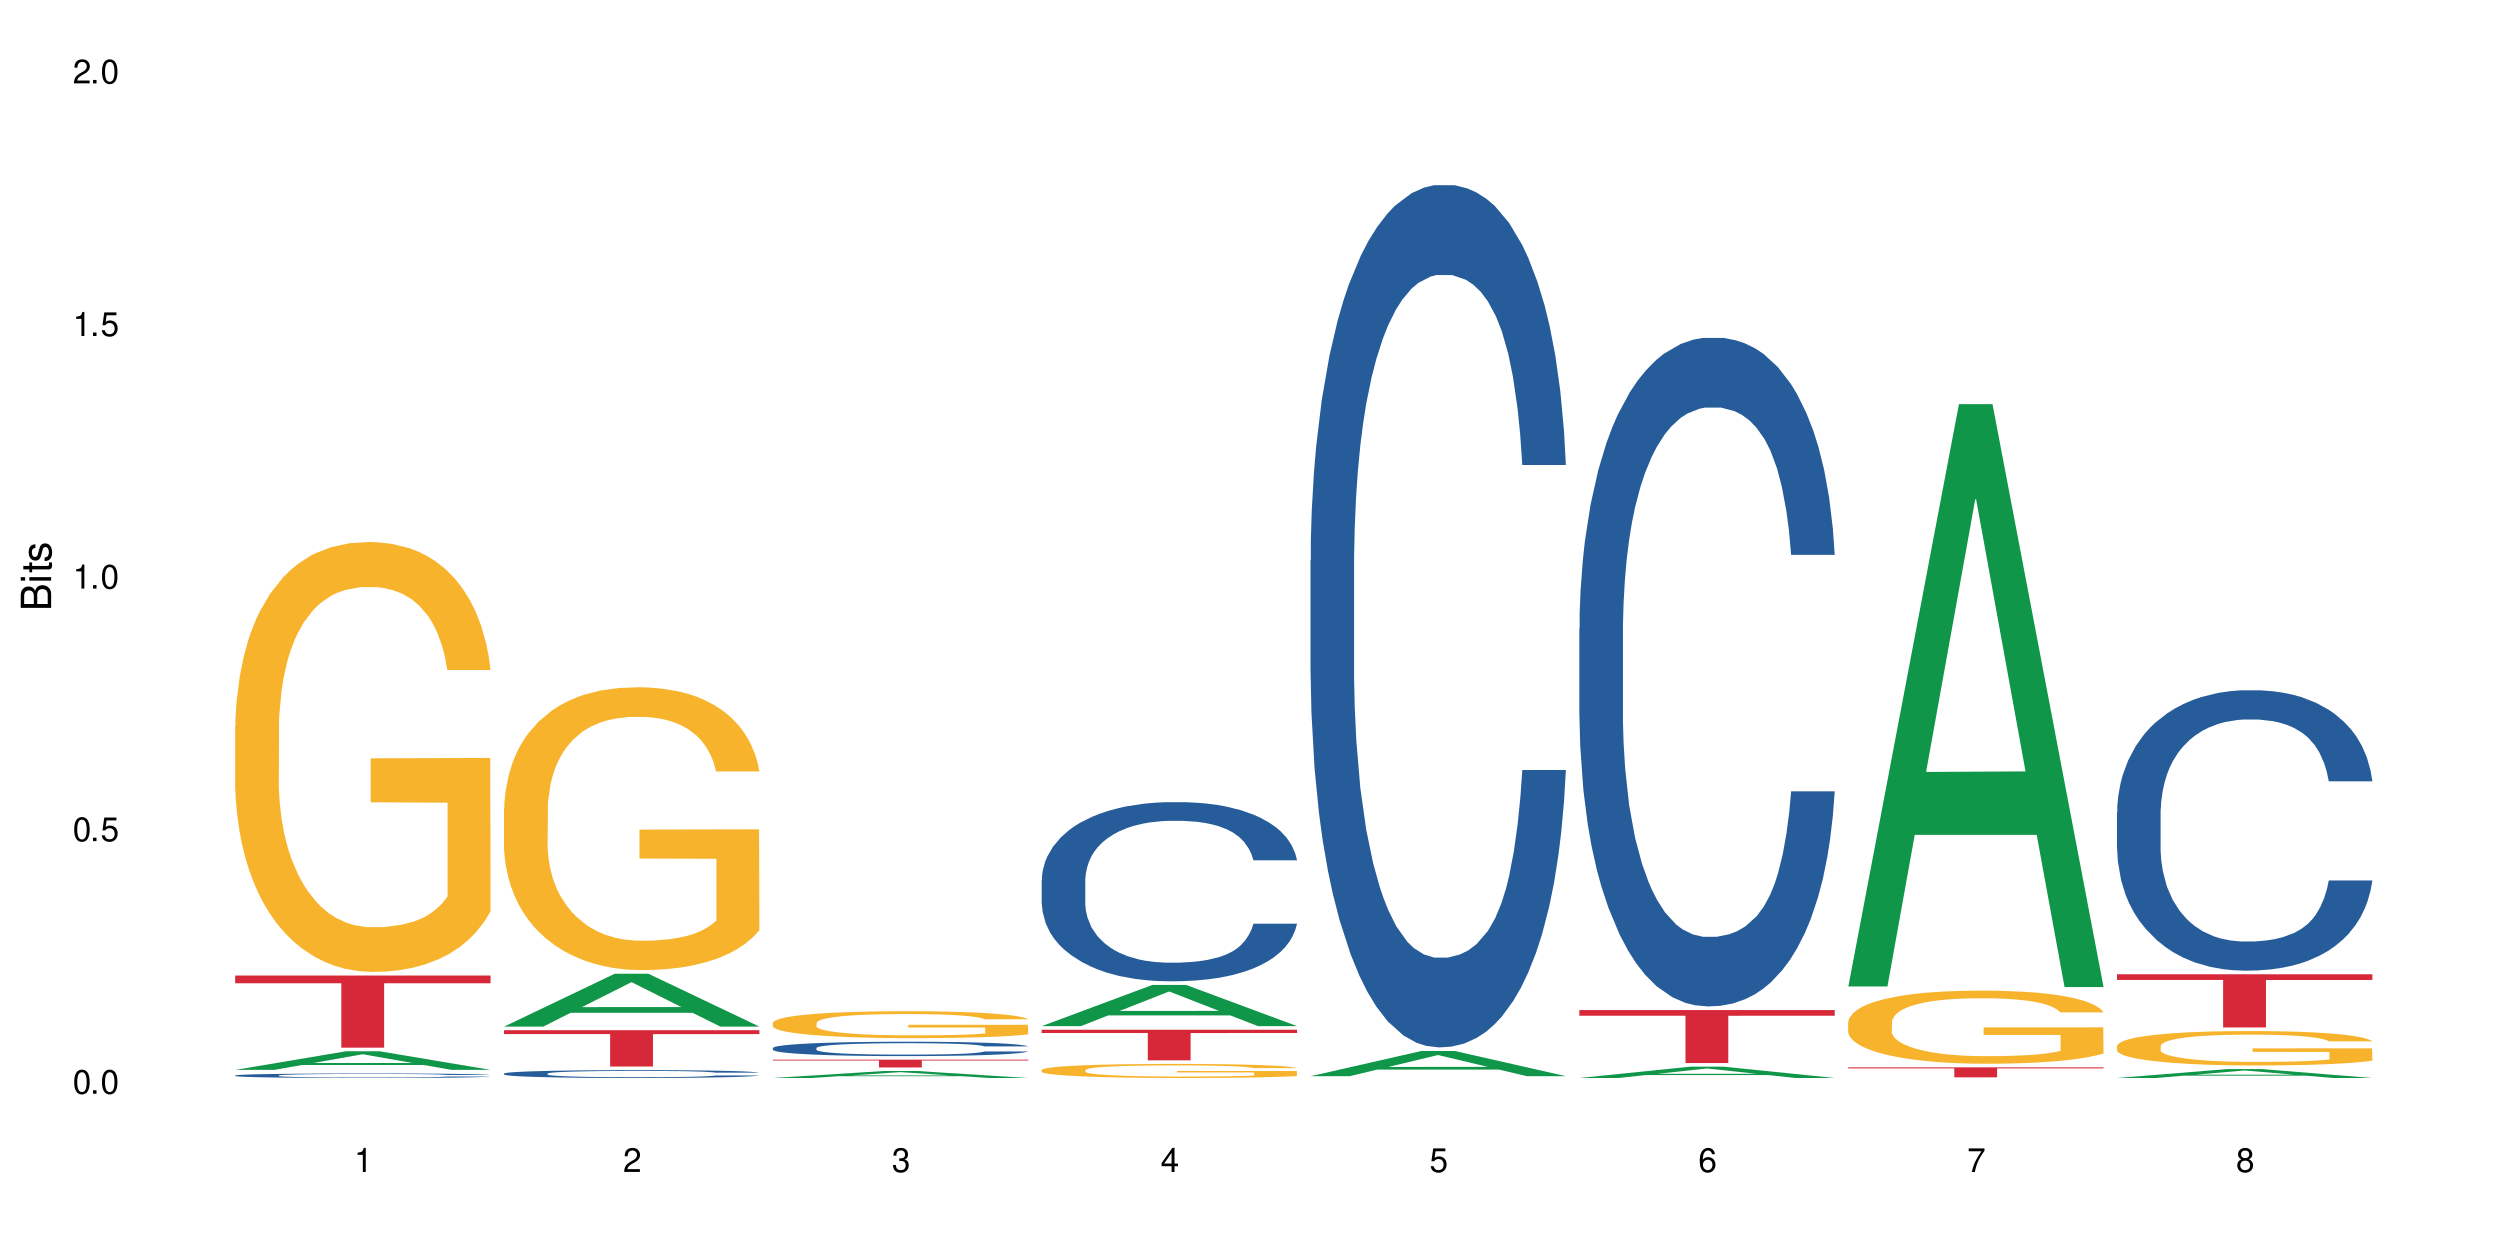 <?xml version="1.0" encoding="UTF-8"?>
<svg xmlns="http://www.w3.org/2000/svg" xmlns:xlink="http://www.w3.org/1999/xlink" width="720" height="360" viewBox="0 0 720 360">
<defs>
<g>
<g id="glyph-0-0">
</g>
<g id="glyph-0-1">
<path d="M 2.641 -6.938 C 2 -6.938 1.422 -6.656 1.078 -6.172 C 0.641 -5.562 0.406 -4.641 0.406 -3.359 C 0.406 -1.016 1.188 0.219 2.641 0.219 C 4.078 0.219 4.859 -1.016 4.859 -3.297 C 4.859 -4.641 4.656 -5.547 4.203 -6.172 C 3.844 -6.656 3.281 -6.938 2.641 -6.938 Z M 2.641 -6.188 C 3.547 -6.188 4 -5.25 4 -3.375 C 4 -1.406 3.562 -0.484 2.625 -0.484 C 1.734 -0.484 1.281 -1.438 1.281 -3.344 C 1.281 -5.25 1.734 -6.188 2.641 -6.188 Z M 2.641 -6.188 "/>
</g>
<g id="glyph-0-2">
<path d="M 1.828 -1 L 0.828 -1 L 0.828 0 L 1.828 0 Z M 1.828 -1 "/>
</g>
<g id="glyph-0-3">
<path d="M 4.562 -6.797 L 1.062 -6.797 L 0.547 -3.094 L 1.328 -3.094 C 1.719 -3.562 2.047 -3.734 2.578 -3.734 C 3.484 -3.734 4.062 -3.109 4.062 -2.094 C 4.062 -1.125 3.484 -0.531 2.578 -0.531 C 1.828 -0.531 1.375 -0.906 1.188 -1.672 L 0.328 -1.672 C 0.453 -1.109 0.547 -0.844 0.75 -0.594 C 1.125 -0.078 1.828 0.219 2.594 0.219 C 3.969 0.219 4.922 -0.781 4.922 -2.219 C 4.922 -3.562 4.031 -4.484 2.719 -4.484 C 2.25 -4.484 1.859 -4.359 1.469 -4.062 L 1.734 -5.969 L 4.562 -5.969 Z M 4.562 -6.797 "/>
</g>
<g id="glyph-0-4">
<path d="M 2.484 -4.938 L 2.484 0 L 3.328 0 L 3.328 -6.938 L 2.766 -6.938 C 2.469 -5.875 2.281 -5.734 0.984 -5.562 L 0.984 -4.938 Z M 2.484 -4.938 "/>
</g>
<g id="glyph-0-5">
<path d="M 4.859 -0.828 L 1.281 -0.828 C 1.359 -1.406 1.672 -1.781 2.5 -2.281 L 3.469 -2.828 C 4.406 -3.344 4.906 -4.062 4.906 -4.906 C 4.906 -5.484 4.672 -6.031 4.266 -6.406 C 3.859 -6.766 3.375 -6.938 2.719 -6.938 C 1.859 -6.938 1.219 -6.625 0.844 -6.031 C 0.609 -5.672 0.5 -5.234 0.484 -4.531 L 1.328 -4.531 C 1.359 -5.016 1.406 -5.281 1.531 -5.516 C 1.75 -5.938 2.188 -6.203 2.703 -6.203 C 3.469 -6.203 4.031 -5.641 4.031 -4.891 C 4.031 -4.344 3.719 -3.859 3.125 -3.516 L 2.234 -3 C 0.812 -2.172 0.406 -1.531 0.328 -0.016 L 4.859 -0.016 Z M 4.859 -0.828 "/>
</g>
<g id="glyph-0-6">
<path d="M 2.125 -3.188 L 2.578 -3.188 C 3.5 -3.188 3.984 -2.766 3.984 -1.922 C 3.984 -1.062 3.469 -0.531 2.594 -0.531 C 1.656 -0.531 1.203 -1 1.156 -2.016 L 0.312 -2.016 C 0.344 -1.453 0.438 -1.094 0.609 -0.781 C 0.953 -0.109 1.625 0.219 2.547 0.219 C 3.953 0.219 4.859 -0.625 4.859 -1.938 C 4.859 -2.828 4.516 -3.297 3.703 -3.594 C 4.344 -3.844 4.656 -4.328 4.656 -5.031 C 4.656 -6.219 3.875 -6.938 2.578 -6.938 C 1.203 -6.938 0.484 -6.172 0.453 -4.703 L 1.297 -4.703 C 1.312 -5.125 1.344 -5.359 1.453 -5.578 C 1.641 -5.969 2.062 -6.203 2.594 -6.203 C 3.344 -6.203 3.797 -5.75 3.797 -5 C 3.797 -4.516 3.609 -4.219 3.25 -4.047 C 3.016 -3.953 2.703 -3.922 2.125 -3.906 Z M 2.125 -3.188 "/>
</g>
<g id="glyph-0-7">
<path d="M 3.141 -1.672 L 3.141 0 L 3.984 0 L 3.984 -1.672 L 4.984 -1.672 L 4.984 -2.438 L 3.984 -2.438 L 3.984 -6.938 L 3.359 -6.938 L 0.266 -2.578 L 0.266 -1.672 Z M 3.141 -2.438 L 1 -2.438 L 3.141 -5.5 Z M 3.141 -2.438 "/>
</g>
<g id="glyph-0-8">
<path d="M 4.781 -5.125 C 4.609 -6.266 3.891 -6.938 2.844 -6.938 C 2.094 -6.938 1.422 -6.578 1.031 -5.953 C 0.594 -5.266 0.406 -4.422 0.406 -3.172 C 0.406 -2 0.578 -1.25 0.984 -0.641 C 1.359 -0.078 1.953 0.219 2.703 0.219 C 3.984 0.219 4.922 -0.75 4.922 -2.094 C 4.922 -3.375 4.062 -4.281 2.844 -4.281 C 2.172 -4.281 1.641 -4.031 1.281 -3.516 C 1.281 -5.234 1.828 -6.188 2.797 -6.188 C 3.391 -6.188 3.797 -5.797 3.938 -5.125 Z M 2.734 -3.531 C 3.547 -3.531 4.062 -2.953 4.062 -2.031 C 4.062 -1.156 3.484 -0.531 2.703 -0.531 C 1.922 -0.531 1.328 -1.188 1.328 -2.078 C 1.328 -2.938 1.906 -3.531 2.734 -3.531 Z M 2.734 -3.531 "/>
</g>
<g id="glyph-0-9">
<path d="M 4.984 -6.797 L 0.438 -6.797 L 0.438 -5.969 L 4.109 -5.969 C 2.5 -3.656 1.828 -2.234 1.328 0 L 2.219 0 C 2.594 -2.172 3.453 -4.047 4.984 -6.094 Z M 4.984 -6.797 "/>
</g>
<g id="glyph-0-10">
<path d="M 3.75 -3.656 C 4.469 -4.094 4.688 -4.438 4.688 -5.078 C 4.688 -6.172 3.844 -6.938 2.641 -6.938 C 1.438 -6.938 0.594 -6.172 0.594 -5.094 C 0.594 -4.438 0.812 -4.094 1.516 -3.656 C 0.734 -3.266 0.359 -2.703 0.359 -1.922 C 0.359 -0.656 1.281 0.219 2.641 0.219 C 3.984 0.219 4.922 -0.656 4.922 -1.922 C 4.922 -2.703 4.531 -3.266 3.75 -3.656 Z M 2.641 -6.188 C 3.359 -6.188 3.812 -5.75 3.812 -5.062 C 3.812 -4.406 3.344 -3.984 2.641 -3.984 C 1.922 -3.984 1.453 -4.406 1.453 -5.078 C 1.453 -5.75 1.922 -6.188 2.641 -6.188 Z M 2.641 -3.266 C 3.484 -3.266 4.062 -2.719 4.062 -1.906 C 4.062 -1.078 3.484 -0.531 2.625 -0.531 C 1.797 -0.531 1.219 -1.094 1.219 -1.906 C 1.219 -2.719 1.781 -3.266 2.641 -3.266 Z M 2.641 -3.266 "/>
</g>
<g id="glyph-1-0">
</g>
<g id="glyph-1-1">
<path d="M 0 -0.953 L 0 -4.891 C 0 -5.719 -0.234 -6.344 -0.734 -6.797 C -1.188 -7.234 -1.812 -7.469 -2.5 -7.469 C -3.547 -7.469 -4.188 -7 -4.625 -5.875 C -4.984 -6.688 -5.625 -7.094 -6.531 -7.094 C -7.172 -7.094 -7.734 -6.859 -8.141 -6.391 C -8.562 -5.922 -8.75 -5.344 -8.75 -4.5 L -8.75 -0.953 Z M -4.984 -2.062 L -7.766 -2.062 L -7.766 -4.219 C -7.766 -4.844 -7.688 -5.203 -7.453 -5.5 C -7.219 -5.812 -6.859 -5.969 -6.375 -5.969 C -5.891 -5.969 -5.531 -5.812 -5.297 -5.5 C -5.062 -5.203 -4.984 -4.844 -4.984 -4.219 Z M -0.984 -2.062 L -4 -2.062 L -4 -4.781 C -4 -5.766 -3.438 -6.359 -2.484 -6.359 C -1.547 -6.359 -0.984 -5.766 -0.984 -4.781 Z M -0.984 -2.062 "/>
</g>
<g id="glyph-1-2">
<path d="M -6.281 -1.797 L -6.281 -0.797 L 0 -0.797 L 0 -1.797 Z M -8.75 -1.797 L -8.75 -0.797 L -7.484 -0.797 L -7.484 -1.797 Z M -8.75 -1.797 "/>
</g>
<g id="glyph-1-3">
<path d="M -6.281 -3.047 L -6.281 -2.016 L -8.016 -2.016 L -8.016 -1.016 L -6.281 -1.016 L -6.281 -0.172 L -5.469 -0.172 L -5.469 -1.016 L -0.719 -1.016 C -0.078 -1.016 0.281 -1.453 0.281 -2.234 C 0.281 -2.5 0.25 -2.719 0.188 -3.047 L -0.641 -3.047 C -0.609 -2.906 -0.594 -2.766 -0.594 -2.562 C -0.594 -2.141 -0.719 -2.016 -1.156 -2.016 L -5.469 -2.016 L -5.469 -3.047 Z M -6.281 -3.047 "/>
</g>
<g id="glyph-1-4">
<path d="M -4.531 -5.25 C -5.766 -5.25 -6.469 -4.422 -6.469 -2.969 C -6.469 -1.516 -5.719 -0.562 -4.547 -0.562 C -3.562 -0.562 -3.094 -1.062 -2.734 -2.562 L -2.516 -3.484 C -2.344 -4.188 -2.094 -4.469 -1.641 -4.469 C -1.047 -4.469 -0.641 -3.875 -0.641 -3 C -0.641 -2.453 -0.797 -2 -1.062 -1.75 C -1.25 -1.594 -1.422 -1.531 -1.875 -1.469 L -1.875 -0.406 C -0.422 -0.453 0.281 -1.266 0.281 -2.922 C 0.281 -4.5 -0.5 -5.516 -1.719 -5.516 C -2.656 -5.516 -3.172 -4.984 -3.469 -3.734 L -3.703 -2.766 C -3.891 -1.953 -4.156 -1.609 -4.594 -1.609 C -5.188 -1.609 -5.547 -2.125 -5.547 -2.938 C -5.547 -3.75 -5.203 -4.172 -4.531 -4.203 Z M -4.531 -5.25 "/>
</g>
</g>
</defs>
<rect x="-72" y="-36" width="864" height="432" fill="rgb(100%, 100%, 100%)" fill-opacity="1"/>
<path fill-rule="nonzero" fill="rgb(6.275%, 58.824%, 28.235%)" fill-opacity="1" d="M 67.73 308.121 L 67.809 308.117 L 99.637 302.766 L 109.301 302.766 L 141.281 308.125 L 130.047 308.125 L 122.031 306.727 L 86.906 306.727 L 79.047 308.121 L 67.73 308.121 L 90.285 306.148 L 118.809 306.145 L 104.586 303.645 L 104.43 303.637 L 104.27 303.652 L 90.207 306.145 L 90.285 306.148 Z M 67.73 308.121 "/>
<path fill-rule="nonzero" fill="rgb(14.51%, 36.078%, 60%)" fill-opacity="1" d="M 67.73 309.727 L 67.82 309.727 L 67.82 309.695 L 68.09 309.652 L 68.719 309.594 L 69.344 309.555 L 70.961 309.484 L 73.203 309.414 L 75.535 309.363 L 77.238 309.332 L 78.766 309.309 L 82.262 309.266 L 84.504 309.242 L 86.926 309.223 L 89.887 309.203 L 92.039 309.188 L 96.883 309.172 L 100.469 309.16 L 109.262 309.16 L 112.848 309.164 L 115.449 309.168 L 118.32 309.18 L 120.742 309.188 L 124.957 309.215 L 128.727 309.25 L 130.43 309.27 L 133.121 309.305 L 135.184 309.34 L 136.617 309.371 L 138.234 309.414 L 139.668 309.469 L 140.746 309.531 L 141.281 309.582 L 128.727 309.582 L 128.098 309.535 L 127.379 309.496 L 126.035 309.449 L 124.688 309.414 L 122.805 309.379 L 121.102 309.355 L 118.77 309.332 L 116.707 309.32 L 114.555 309.309 L 112.488 309.301 L 108.543 309.293 L 103.969 309.293 L 102.266 309.297 L 98.766 309.305 L 96.883 309.316 L 94.191 309.332 L 92.309 309.348 L 90.066 309.371 L 88.539 309.391 L 86.656 309.422 L 85.312 309.449 L 83.785 309.488 L 82.891 309.52 L 82.082 309.551 L 81.363 309.59 L 80.828 309.633 L 80.469 309.676 L 80.289 309.719 L 80.289 309.906 L 80.469 309.949 L 80.918 310 L 82.082 310.07 L 83.785 310.133 L 85.762 310.184 L 87.645 310.219 L 88.719 310.238 L 90.156 310.258 L 92.398 310.281 L 95.629 310.305 L 97.512 310.312 L 100.383 310.324 L 103.34 310.328 L 107.289 310.328 L 110.785 310.324 L 113.117 310.316 L 115.539 310.309 L 118.859 310.285 L 120.922 310.27 L 122.715 310.246 L 124.062 310.223 L 124.957 310.203 L 126.305 310.168 L 127.379 310.125 L 128.188 310.086 L 128.727 310.043 L 141.281 310.043 L 140.746 310.09 L 139.938 310.137 L 139.129 310.172 L 137.875 310.215 L 136.441 310.25 L 134.375 310.293 L 132.672 310.32 L 130.43 310.352 L 128.367 310.371 L 126.125 310.395 L 122.805 310.418 L 120.652 310.43 L 118.32 310.441 L 115.539 310.449 L 112.043 310.457 L 108.273 310.461 L 104.777 310.465 L 101.008 310.461 L 98.227 310.457 L 94.551 310.445 L 89.977 310.426 L 86.656 310.402 L 84.055 310.379 L 81.812 310.355 L 79.301 310.324 L 76.074 310.27 L 74.098 310.23 L 72.754 310.195 L 71.23 310.148 L 70.152 310.109 L 68.898 310.043 L 68 309.957 L 67.73 309.891 Z M 67.73 309.727 "/>
<path fill-rule="nonzero" fill="rgb(96.863%, 70.196%, 16.863%)" fill-opacity="1" d="M 67.73 209.125 L 67.82 209.012 L 67.82 206.75 L 68.18 201.664 L 69.078 194.652 L 70.242 188.887 L 71.5 184.363 L 72.305 181.988 L 73.652 178.594 L 74.816 176.109 L 77.777 171.02 L 81.543 166.27 L 83.609 164.234 L 85.941 162.312 L 89.258 160.164 L 90.785 159.371 L 95.449 157.562 L 100.738 156.434 L 106.57 156.094 L 109.262 156.207 L 112.938 156.66 L 117.961 157.902 L 120.832 159.031 L 123.074 160.164 L 125.406 161.633 L 128.277 163.895 L 130.969 166.609 L 133.121 169.324 L 135.273 172.715 L 137.066 176.332 L 138.594 180.293 L 139.938 185.039 L 140.746 189 L 141.281 192.957 L 128.816 192.957 L 128.098 189 L 127.289 185.945 L 125.945 182.215 L 124.598 179.5 L 123.254 177.352 L 120.742 174.41 L 118.59 172.602 L 115.898 171.02 L 113.297 170 L 110.336 169.324 L 108.543 169.098 L 103.789 169.098 L 99.484 169.887 L 96.973 170.793 L 95.18 171.699 L 92.668 173.395 L 91.141 174.75 L 90.246 175.656 L 87.555 179.16 L 85.762 182.328 L 84.773 184.477 L 83.52 187.867 L 82.621 190.922 L 81.633 195.445 L 81.098 198.836 L 80.379 206.527 L 80.289 226.879 L 80.559 231.176 L 81.098 235.812 L 81.812 239.883 L 82.891 244.18 L 83.965 247.461 L 85.852 251.871 L 87.465 254.809 L 88.719 256.73 L 91.141 259.785 L 92.129 260.805 L 94.461 262.84 L 96.883 264.422 L 99.844 265.777 L 102.086 266.457 L 105.672 267.023 L 110.246 267.023 L 115.629 266.344 L 119.039 265.438 L 121.371 264.535 L 122.895 263.742 L 124.777 262.5 L 126.125 261.367 L 127.379 260.125 L 128.906 258.203 L 128.906 231.176 L 106.75 231.062 L 106.75 218.398 L 141.195 218.285 L 141.281 262.5 L 139.398 265.551 L 137.066 268.492 L 134.824 270.754 L 132.492 272.676 L 129.176 274.824 L 126.484 276.18 L 122.355 277.766 L 118.59 278.781 L 114.645 279.461 L 111.145 279.801 L 107.02 279.914 L 103.34 279.688 L 99.395 279.008 L 96.254 278.105 L 93.383 276.973 L 90.516 275.504 L 86.926 273.129 L 84.594 271.207 L 82.172 268.832 L 79.75 266.004 L 77.598 262.953 L 76.164 260.578 L 74.727 257.863 L 73.203 254.469 L 71.766 250.625 L 70.691 247.121 L 69.703 243.164 L 68.988 239.43 L 68.27 234.344 L 67.91 230.273 L 67.73 226.766 Z M 67.73 209.125 "/>
<path fill-rule="nonzero" fill="rgb(83.922%, 15.686%, 22.353%)" fill-opacity="1" d="M 67.73 280.945 L 141.281 280.945 L 141.281 283.172 L 110.629 283.191 L 110.629 301.734 L 98.297 301.734 L 98.297 283.211 L 98.117 283.172 L 67.73 283.172 Z M 67.73 280.945 "/>
<path fill-rule="nonzero" fill="rgb(6.275%, 58.824%, 28.235%)" fill-opacity="1" d="M 145.156 295.656 L 145.234 295.641 L 177.059 280.43 L 186.723 280.43 L 218.707 295.668 L 207.469 295.668 L 199.453 291.691 L 164.328 291.691 L 156.469 295.656 L 145.156 295.656 L 167.707 290.047 L 196.23 290.031 L 182.008 282.918 L 181.852 282.906 L 181.695 282.949 L 167.629 290.031 L 167.707 290.047 Z M 145.156 295.656 "/>
<path fill-rule="nonzero" fill="rgb(14.51%, 36.078%, 60%)" fill-opacity="1" d="M 145.156 309.184 L 145.242 309.18 L 145.242 309.133 L 145.512 309.051 L 146.141 308.953 L 146.77 308.883 L 148.383 308.762 L 150.625 308.645 L 152.957 308.551 L 154.664 308.5 L 156.188 308.457 L 159.684 308.379 L 161.93 308.34 L 164.352 308.305 L 167.309 308.27 L 169.461 308.25 L 174.305 308.219 L 177.895 308.203 L 180.676 308.195 L 186.684 308.195 L 190.273 308.203 L 192.875 308.215 L 195.742 308.23 L 198.164 308.25 L 202.383 308.297 L 206.148 308.355 L 207.852 308.387 L 210.543 308.449 L 212.605 308.512 L 214.043 308.566 L 215.656 308.645 L 217.094 308.738 L 218.168 308.844 L 218.707 308.934 L 206.148 308.934 L 205.52 308.848 L 204.805 308.785 L 203.457 308.699 L 202.113 308.641 L 200.23 308.578 L 198.523 308.539 L 196.191 308.5 L 194.129 308.477 L 191.977 308.457 L 189.914 308.445 L 185.969 308.434 L 181.391 308.434 L 179.688 308.438 L 176.191 308.453 L 174.305 308.469 L 171.613 308.496 L 169.73 308.523 L 167.488 308.566 L 165.965 308.602 L 164.082 308.652 L 162.734 308.703 L 161.211 308.77 L 160.312 308.82 L 159.508 308.879 L 158.789 308.949 L 158.25 309.02 L 157.891 309.098 L 157.711 309.172 L 157.711 309.492 L 157.891 309.566 L 158.34 309.656 L 159.508 309.781 L 161.211 309.891 L 163.184 309.98 L 165.066 310.039 L 166.145 310.07 L 167.578 310.102 L 169.82 310.145 L 173.051 310.188 L 174.934 310.203 L 177.805 310.219 L 180.766 310.227 L 184.711 310.227 L 188.211 310.219 L 190.543 310.207 L 192.965 310.191 L 196.281 310.156 L 198.344 310.125 L 200.141 310.086 L 201.484 310.047 L 202.383 310.012 L 203.727 309.949 L 204.805 309.879 L 205.609 309.805 L 206.148 309.734 L 218.707 309.734 L 218.168 309.816 L 217.359 309.898 L 216.555 309.957 L 215.297 310.031 L 213.863 310.094 L 211.801 310.168 L 210.094 310.215 L 207.852 310.266 L 205.789 310.305 L 203.547 310.34 L 200.23 310.383 L 198.074 310.402 L 195.742 310.422 L 192.965 310.438 L 189.465 310.453 L 185.699 310.461 L 182.199 310.465 L 178.434 310.461 L 175.652 310.453 L 171.973 310.434 L 167.398 310.395 L 164.082 310.355 L 161.48 310.316 L 159.238 310.273 L 156.727 310.219 L 153.496 310.129 L 151.523 310.059 L 150.176 310 L 148.652 309.918 L 147.574 309.848 L 146.32 309.73 L 145.422 309.582 L 145.156 309.469 Z M 145.156 309.184 "/>
<path fill-rule="nonzero" fill="rgb(96.863%, 70.196%, 16.863%)" fill-opacity="1" d="M 145.156 232.82 L 145.242 232.746 L 145.242 231.258 L 145.602 227.91 L 146.5 223.297 L 147.664 219.5 L 148.922 216.523 L 149.73 214.961 L 151.074 212.73 L 152.242 211.094 L 155.199 207.746 L 158.969 204.621 L 161.031 203.281 L 163.363 202.016 L 166.684 200.602 L 168.207 200.082 L 172.871 198.891 L 178.164 198.148 L 183.992 197.926 L 186.684 198 L 190.363 198.297 L 195.387 199.113 L 198.254 199.859 L 200.496 200.602 L 202.828 201.57 L 205.699 203.059 L 208.391 204.844 L 210.543 206.629 L 212.695 208.863 L 214.492 211.242 L 216.016 213.848 L 217.359 216.973 L 218.168 219.574 L 218.707 222.18 L 206.238 222.18 L 205.52 219.574 L 204.715 217.566 L 203.367 215.113 L 202.023 213.324 L 200.676 211.91 L 198.164 209.977 L 196.012 208.785 L 193.32 207.746 L 190.723 207.074 L 187.762 206.629 L 185.969 206.48 L 181.211 206.48 L 176.906 207 L 174.395 207.598 L 172.602 208.191 L 170.09 209.309 L 168.566 210.199 L 167.668 210.797 L 164.977 213.102 L 163.184 215.188 L 162.195 216.598 L 160.941 218.832 L 160.043 220.84 L 159.059 223.816 L 158.52 226.047 L 157.801 231.109 L 157.711 244.5 L 157.98 247.328 L 158.52 250.379 L 159.238 253.059 L 160.312 255.883 L 161.391 258.043 L 163.273 260.945 L 164.887 262.879 L 166.145 264.145 L 168.566 266.152 L 169.551 266.82 L 171.883 268.16 L 174.305 269.203 L 177.266 270.098 L 179.508 270.543 L 183.098 270.914 L 187.672 270.914 L 193.055 270.469 L 196.461 269.871 L 198.793 269.277 L 200.32 268.758 L 202.203 267.938 L 203.547 267.195 L 204.805 266.375 L 206.328 265.109 L 206.328 247.328 L 184.172 247.254 L 184.172 238.922 L 218.617 238.848 L 218.707 267.938 L 216.824 269.945 L 214.492 271.883 L 212.25 273.371 L 209.918 274.633 L 206.598 276.047 L 203.906 276.941 L 199.781 277.984 L 196.012 278.652 L 192.066 279.098 L 188.566 279.32 L 184.441 279.395 L 180.766 279.246 L 176.816 278.801 L 173.68 278.207 L 170.809 277.461 L 167.938 276.496 L 164.352 274.934 L 162.016 273.668 L 159.594 272.105 L 157.172 270.246 L 155.02 268.234 L 153.586 266.672 L 152.152 264.887 L 150.625 262.656 L 149.191 260.125 L 148.113 257.82 L 147.129 255.215 L 146.41 252.758 L 145.691 249.41 L 145.332 246.734 L 145.156 244.426 Z M 145.156 232.82 "/>
<path fill-rule="nonzero" fill="rgb(83.922%, 15.686%, 22.353%)" fill-opacity="1" d="M 145.156 296.703 L 218.707 296.703 L 218.707 297.82 L 188.051 297.832 L 188.051 307.164 L 175.719 307.164 L 175.719 297.84 L 175.539 297.82 L 145.156 297.82 Z M 145.156 296.703 "/>
<path fill-rule="nonzero" fill="rgb(6.275%, 58.824%, 28.235%)" fill-opacity="1" d="M 222.578 310.461 L 222.656 310.461 L 254.48 308.453 L 264.148 308.453 L 296.129 310.465 L 284.895 310.465 L 276.879 309.938 L 241.75 309.938 L 233.895 310.461 L 222.578 310.461 L 245.129 309.723 L 273.656 309.719 L 259.434 308.781 L 259.273 308.781 L 259.117 308.785 L 245.051 309.719 L 245.129 309.723 Z M 222.578 310.461 "/>
<path fill-rule="nonzero" fill="rgb(14.51%, 36.078%, 60%)" fill-opacity="1" d="M 222.578 301.82 L 222.668 301.816 L 222.668 301.727 L 222.938 301.582 L 223.562 301.398 L 224.191 301.277 L 225.809 301.051 L 228.051 300.836 L 230.383 300.672 L 232.086 300.57 L 233.609 300.496 L 237.109 300.355 L 239.352 300.285 L 241.773 300.219 L 244.734 300.156 L 246.887 300.117 L 251.73 300.059 L 255.316 300.031 L 258.098 300.02 L 264.109 300.02 L 267.695 300.035 L 270.297 300.055 L 273.168 300.086 L 275.59 300.117 L 279.805 300.203 L 283.57 300.309 L 285.277 300.367 L 287.969 300.484 L 290.031 300.598 L 291.465 300.695 L 293.082 300.836 L 294.516 301.008 L 295.59 301.199 L 296.129 301.363 L 283.57 301.363 L 282.945 301.211 L 282.227 301.094 L 280.883 300.938 L 279.535 300.828 L 277.652 300.719 L 275.949 300.648 L 273.617 300.574 L 271.551 300.531 L 269.398 300.496 L 267.336 300.473 L 263.391 300.449 L 258.816 300.449 L 257.109 300.457 L 253.613 300.488 L 251.73 300.516 L 249.039 300.566 L 247.156 300.617 L 244.914 300.691 L 243.387 300.758 L 241.504 300.855 L 240.16 300.941 L 238.633 301.066 L 237.738 301.16 L 236.93 301.27 L 236.211 301.395 L 235.672 301.523 L 235.316 301.664 L 235.137 301.801 L 235.137 302.387 L 235.316 302.523 L 235.762 302.684 L 236.93 302.914 L 238.633 303.113 L 240.605 303.273 L 242.492 303.387 L 243.566 303.438 L 245.004 303.5 L 247.246 303.574 L 250.473 303.652 L 252.355 303.68 L 255.227 303.711 L 258.188 303.727 L 262.133 303.727 L 265.633 303.711 L 267.965 303.691 L 270.387 303.664 L 273.707 303.598 L 275.77 303.539 L 277.562 303.465 L 278.906 303.395 L 279.805 303.332 L 281.148 303.215 L 282.227 303.086 L 283.035 302.953 L 283.57 302.828 L 296.129 302.828 L 295.59 302.977 L 294.785 303.125 L 293.977 303.234 L 292.723 303.367 L 291.285 303.484 L 289.223 303.617 L 287.52 303.703 L 285.277 303.797 L 283.215 303.871 L 280.973 303.934 L 277.652 304.012 L 275.5 304.047 L 273.168 304.082 L 270.387 304.113 L 266.887 304.141 L 263.121 304.152 L 259.621 304.156 L 255.855 304.148 L 253.074 304.137 L 249.398 304.102 L 244.824 304.031 L 241.504 303.961 L 238.902 303.891 L 236.66 303.812 L 234.148 303.711 L 230.918 303.543 L 228.945 303.418 L 227.602 303.309 L 226.074 303.164 L 225 303.031 L 223.742 302.82 L 222.848 302.551 L 222.578 302.344 Z M 222.578 301.82 "/>
<path fill-rule="nonzero" fill="rgb(96.863%, 70.196%, 16.863%)" fill-opacity="1" d="M 222.578 294.559 L 222.668 294.551 L 222.668 294.41 L 223.027 294.09 L 223.922 293.652 L 225.09 293.293 L 226.344 293.008 L 227.152 292.859 L 228.496 292.648 L 229.664 292.492 L 232.625 292.172 L 236.391 291.875 L 238.453 291.75 L 240.785 291.629 L 244.105 291.496 L 245.629 291.445 L 250.293 291.332 L 255.586 291.262 L 261.418 291.238 L 264.109 291.246 L 267.785 291.273 L 272.809 291.352 L 275.68 291.422 L 277.922 291.496 L 280.254 291.586 L 283.125 291.727 L 285.816 291.898 L 287.969 292.066 L 290.121 292.281 L 291.914 292.508 L 293.438 292.754 L 294.785 293.051 L 295.59 293.297 L 296.129 293.547 L 283.66 293.547 L 282.945 293.297 L 282.137 293.109 L 280.793 292.875 L 279.445 292.703 L 278.102 292.57 L 275.59 292.387 L 273.438 292.273 L 270.746 292.172 L 268.145 292.109 L 265.184 292.066 L 263.391 292.055 L 258.637 292.055 L 254.332 292.102 L 251.82 292.16 L 250.023 292.215 L 247.512 292.324 L 245.988 292.406 L 245.094 292.465 L 242.402 292.684 L 240.605 292.883 L 239.621 293.016 L 238.363 293.227 L 237.469 293.418 L 236.48 293.703 L 235.941 293.914 L 235.227 294.395 L 235.137 295.668 L 235.406 295.938 L 235.941 296.227 L 236.66 296.484 L 237.738 296.75 L 238.812 296.957 L 240.695 297.234 L 242.312 297.418 L 243.566 297.535 L 245.988 297.727 L 246.977 297.793 L 249.309 297.918 L 251.73 298.02 L 254.691 298.102 L 256.934 298.145 L 260.52 298.18 L 265.094 298.18 L 270.477 298.137 L 273.887 298.082 L 276.219 298.023 L 277.742 297.977 L 279.625 297.898 L 280.973 297.828 L 282.227 297.75 L 283.75 297.629 L 283.75 295.938 L 261.598 295.93 L 261.598 295.137 L 296.039 295.133 L 296.129 297.898 L 294.246 298.09 L 291.914 298.273 L 289.672 298.414 L 287.34 298.535 L 284.02 298.668 L 281.328 298.754 L 277.203 298.852 L 273.438 298.918 L 269.488 298.957 L 265.992 298.98 L 261.867 298.988 L 258.188 298.973 L 254.242 298.93 L 251.102 298.875 L 248.23 298.805 L 245.359 298.711 L 241.773 298.562 L 239.441 298.441 L 237.02 298.293 L 234.598 298.117 L 232.445 297.926 L 231.008 297.777 L 229.574 297.609 L 228.051 297.395 L 226.613 297.156 L 225.539 296.934 L 224.551 296.688 L 223.832 296.453 L 223.117 296.137 L 222.758 295.883 L 222.578 295.66 Z M 222.578 294.559 "/>
<path fill-rule="nonzero" fill="rgb(83.922%, 15.686%, 22.353%)" fill-opacity="1" d="M 222.578 305.191 L 296.129 305.191 L 296.129 305.43 L 265.477 305.43 L 265.477 307.422 L 253.141 307.422 L 253.141 305.434 L 252.965 305.43 L 222.578 305.43 Z M 222.578 305.191 "/>
<path fill-rule="nonzero" fill="rgb(6.275%, 58.824%, 28.235%)" fill-opacity="1" d="M 300 295.52 L 300.078 295.512 L 331.906 283.652 L 341.57 283.652 L 373.555 295.531 L 362.316 295.531 L 354.301 292.43 L 319.176 292.43 L 311.316 295.52 L 300 295.52 L 322.555 291.148 L 351.078 291.137 L 336.855 285.594 L 336.699 285.582 L 336.543 285.613 L 322.477 291.137 L 322.555 291.148 Z M 300 295.52 "/>
<path fill-rule="nonzero" fill="rgb(14.51%, 36.078%, 60%)" fill-opacity="1" d="M 300 253.477 L 300.09 253.43 L 300.09 252.297 L 300.359 250.504 L 300.988 248.242 L 301.617 246.688 L 303.23 243.902 L 305.473 241.215 L 307.805 239.141 L 309.508 237.914 L 311.035 236.973 L 314.531 235.227 L 316.773 234.332 L 319.195 233.527 L 322.156 232.727 L 324.309 232.254 L 329.152 231.5 L 332.742 231.172 L 335.52 231.031 L 341.531 231.031 L 345.117 231.219 L 347.719 231.453 L 350.59 231.832 L 353.012 232.254 L 357.227 233.293 L 360.996 234.613 L 362.699 235.367 L 365.391 236.828 L 367.453 238.246 L 368.891 239.473 L 370.504 241.215 L 371.938 243.336 L 373.016 245.742 L 373.555 247.77 L 360.996 247.77 L 360.367 245.883 L 359.648 244.422 L 358.305 242.488 L 356.961 241.121 L 355.074 239.754 L 353.371 238.859 L 351.039 237.961 L 348.977 237.395 L 346.824 236.973 L 344.762 236.688 L 340.812 236.406 L 336.238 236.406 L 334.535 236.5 L 331.035 236.879 L 329.152 237.207 L 326.461 237.867 L 324.578 238.48 L 322.336 239.422 L 320.812 240.227 L 318.926 241.453 L 317.582 242.535 L 316.059 244.094 L 315.16 245.27 L 314.352 246.59 L 313.637 248.148 L 313.098 249.797 L 312.738 251.543 L 312.559 253.242 L 312.559 260.551 L 312.738 262.246 L 313.188 264.227 L 314.352 267.105 L 316.059 269.605 L 318.031 271.586 L 319.914 273 L 320.992 273.66 L 322.426 274.414 L 324.668 275.355 L 327.898 276.301 L 329.781 276.676 L 332.652 277.055 L 335.609 277.242 L 339.559 277.242 L 343.055 277.055 L 345.387 276.82 L 347.809 276.441 L 351.129 275.641 L 353.191 274.887 L 354.984 273.988 L 356.332 273.094 L 357.227 272.34 L 358.574 270.879 L 359.648 269.273 L 360.457 267.625 L 360.996 266.02 L 373.555 266.02 L 373.016 267.906 L 372.207 269.746 L 371.402 271.113 L 370.145 272.762 L 368.711 274.227 L 366.645 275.875 L 364.941 276.961 L 362.699 278.141 L 360.637 279.035 L 358.395 279.836 L 355.074 280.781 L 352.922 281.25 L 350.59 281.676 L 347.809 282.055 L 344.312 282.383 L 340.543 282.57 L 337.047 282.621 L 333.277 282.523 L 330.5 282.336 L 326.82 281.91 L 322.246 281.062 L 318.926 280.168 L 316.324 279.27 L 314.082 278.328 L 311.57 277.055 L 308.344 274.98 L 306.371 273.375 L 305.023 272.055 L 303.5 270.219 L 302.422 268.566 L 301.168 265.926 L 300.27 262.578 L 300 259.984 Z M 300 253.477 "/>
<path fill-rule="nonzero" fill="rgb(96.863%, 70.196%, 16.863%)" fill-opacity="1" d="M 300 308.148 L 300.09 308.145 L 300.09 308.07 L 300.449 307.902 L 301.348 307.672 L 302.512 307.484 L 303.77 307.336 L 304.574 307.258 L 305.922 307.148 L 307.086 307.066 L 310.047 306.898 L 313.816 306.746 L 315.879 306.68 L 318.211 306.613 L 321.527 306.543 L 323.055 306.52 L 327.719 306.461 L 333.012 306.422 L 338.84 306.41 L 341.531 306.414 L 345.207 306.43 L 350.23 306.473 L 353.102 306.508 L 355.344 306.543 L 357.676 306.594 L 360.547 306.668 L 363.238 306.754 L 365.391 306.844 L 367.543 306.957 L 369.336 307.074 L 370.863 307.203 L 372.207 307.359 L 373.016 307.488 L 373.555 307.617 L 361.086 307.617 L 360.367 307.488 L 359.559 307.387 L 358.215 307.266 L 356.871 307.176 L 355.523 307.105 L 353.012 307.012 L 350.859 306.953 L 348.168 306.898 L 345.566 306.867 L 342.609 306.844 L 340.812 306.836 L 336.059 306.836 L 331.754 306.863 L 329.242 306.895 L 327.449 306.922 L 324.938 306.977 L 323.414 307.023 L 322.516 307.051 L 319.824 307.168 L 318.031 307.27 L 317.043 307.34 L 315.789 307.453 L 314.891 307.551 L 313.902 307.699 L 313.367 307.809 L 312.648 308.062 L 312.559 308.727 L 312.828 308.867 L 313.367 309.02 L 314.082 309.152 L 315.16 309.293 L 316.234 309.402 L 318.121 309.547 L 319.734 309.641 L 320.992 309.707 L 323.414 309.805 L 324.398 309.84 L 326.73 309.906 L 329.152 309.957 L 332.113 310 L 334.355 310.023 L 337.941 310.043 L 342.52 310.043 L 347.898 310.02 L 351.309 309.988 L 353.641 309.961 L 355.164 309.934 L 357.047 309.895 L 358.395 309.855 L 359.648 309.816 L 361.176 309.754 L 361.176 308.867 L 339.02 308.863 L 339.02 308.449 L 373.465 308.445 L 373.555 309.895 L 371.668 309.992 L 369.336 310.09 L 367.094 310.164 L 364.762 310.227 L 361.445 310.297 L 358.754 310.34 L 354.629 310.395 L 350.859 310.426 L 346.914 310.449 L 343.414 310.461 L 339.289 310.465 L 335.609 310.457 L 331.664 310.434 L 328.523 310.406 L 325.656 310.367 L 322.785 310.32 L 319.195 310.242 L 316.863 310.18 L 314.441 310.102 L 312.02 310.008 L 309.867 309.91 L 308.434 309.832 L 306.996 309.742 L 305.473 309.633 L 304.039 309.504 L 302.961 309.391 L 301.973 309.262 L 301.258 309.141 L 300.539 308.973 L 300.18 308.84 L 300 308.723 Z M 300 308.148 "/>
<path fill-rule="nonzero" fill="rgb(83.922%, 15.686%, 22.353%)" fill-opacity="1" d="M 300 296.566 L 373.555 296.566 L 373.555 297.508 L 342.898 297.516 L 342.898 305.379 L 330.566 305.379 L 330.566 297.523 L 330.387 297.508 L 300 297.508 Z M 300 296.566 "/>
<path fill-rule="nonzero" fill="rgb(6.275%, 58.824%, 28.235%)" fill-opacity="1" d="M 377.426 309.938 L 377.504 309.934 L 409.328 302.691 L 418.992 302.691 L 450.977 309.945 L 439.738 309.945 L 431.723 308.051 L 396.598 308.051 L 388.738 309.938 L 377.426 309.938 L 399.977 307.27 L 428.504 307.262 L 414.277 303.879 L 414.121 303.871 L 413.965 303.891 L 399.898 307.262 L 399.977 307.27 Z M 377.426 309.938 "/>
<path fill-rule="nonzero" fill="rgb(14.51%, 36.078%, 60%)" fill-opacity="1" d="M 377.426 161.387 L 377.516 161.16 L 377.516 155.711 L 377.781 147.086 L 378.41 136.191 L 379.039 128.699 L 380.652 115.309 L 382.895 102.371 L 385.227 92.383 L 386.934 86.484 L 388.457 81.941 L 391.957 73.543 L 394.199 69.23 L 396.621 65.375 L 399.578 61.516 L 401.734 59.246 L 406.574 55.613 L 410.164 54.023 L 412.945 53.344 L 418.953 53.344 L 422.543 54.25 L 425.145 55.387 L 428.016 57.203 L 430.438 59.246 L 434.652 64.238 L 438.418 70.594 L 440.125 74.227 L 442.812 81.262 L 444.879 88.07 L 446.312 93.973 L 447.926 102.371 L 449.363 112.586 L 450.438 124.16 L 450.977 133.922 L 438.418 133.922 L 437.789 124.844 L 437.074 117.805 L 435.727 108.5 L 434.383 101.918 L 432.5 95.336 L 430.793 91.023 L 428.461 86.711 L 426.398 83.984 L 424.246 81.941 L 422.184 80.582 L 418.238 79.219 L 413.664 79.219 L 411.957 79.672 L 408.461 81.488 L 406.574 83.078 L 403.887 86.254 L 402 89.207 L 399.758 93.746 L 398.234 97.605 L 396.352 103.508 L 395.004 108.727 L 393.48 116.219 L 392.582 121.891 L 391.777 128.246 L 391.059 135.738 L 390.52 143.684 L 390.16 152.078 L 389.98 160.25 L 389.98 195.434 L 390.16 203.605 L 390.609 213.137 L 391.777 226.984 L 393.48 239.012 L 395.453 248.547 L 397.336 255.355 L 398.414 258.535 L 399.848 262.164 L 402.09 266.707 L 405.32 271.246 L 407.203 273.062 L 410.074 274.875 L 413.035 275.785 L 416.98 275.785 L 420.48 274.875 L 422.812 273.742 L 425.234 271.926 L 428.551 268.066 L 430.613 264.434 L 432.41 260.121 L 433.754 255.809 L 434.652 252.18 L 435.996 245.141 L 437.074 237.426 L 437.879 229.48 L 438.418 221.762 L 450.977 221.762 L 450.438 230.844 L 449.633 239.695 L 448.824 246.277 L 447.566 254.223 L 446.133 261.258 L 444.07 269.203 L 442.367 274.422 L 440.125 280.098 L 438.059 284.41 L 435.816 288.27 L 432.5 292.809 L 430.348 295.078 L 428.016 297.121 L 425.234 298.938 L 421.734 300.523 L 417.969 301.434 L 414.469 301.66 L 410.703 301.207 L 407.922 300.297 L 404.242 298.254 L 399.668 294.168 L 396.352 289.855 L 393.75 285.543 L 391.508 281.004 L 388.996 274.875 L 385.766 264.891 L 383.793 257.172 L 382.449 250.816 L 380.922 241.965 L 379.848 234.02 L 378.59 221.309 L 377.695 205.195 L 377.426 192.711 Z M 377.426 161.387 "/>
<path fill-rule="nonzero" fill="rgb(6.275%, 58.824%, 28.235%)" fill-opacity="1" d="M 454.848 310.461 L 454.926 310.457 L 486.75 307.203 L 496.418 307.203 L 528.398 310.465 L 517.164 310.465 L 509.148 309.613 L 474.023 309.613 L 466.164 310.461 L 454.848 310.461 L 477.402 309.262 L 505.926 309.258 L 491.703 307.738 L 491.547 307.734 L 491.387 307.742 L 477.32 309.258 L 477.402 309.262 Z M 454.848 310.461 "/>
<path fill-rule="nonzero" fill="rgb(14.51%, 36.078%, 60%)" fill-opacity="1" d="M 454.848 181.094 L 454.938 180.918 L 454.938 176.691 L 455.207 170.004 L 455.836 161.559 L 456.461 155.75 L 458.078 145.363 L 460.32 135.332 L 462.652 127.59 L 464.355 123.012 L 465.879 119.492 L 469.379 112.98 L 471.621 109.637 L 474.043 106.645 L 477.004 103.652 L 479.156 101.895 L 484 99.078 L 487.586 97.844 L 490.367 97.316 L 496.379 97.316 L 499.965 98.02 L 502.566 98.902 L 505.438 100.309 L 507.859 101.895 L 512.074 105.766 L 515.844 110.691 L 517.547 113.508 L 520.238 118.965 L 522.301 124.246 L 523.734 128.82 L 525.352 135.332 L 526.785 143.254 L 527.863 152.23 L 528.398 159.797 L 515.844 159.797 L 515.215 152.758 L 514.496 147.301 L 513.152 140.086 L 511.805 134.98 L 509.922 129.875 L 508.219 126.531 L 505.887 123.188 L 503.824 121.078 L 501.672 119.492 L 499.605 118.438 L 495.66 117.383 L 491.086 117.383 L 489.383 117.734 L 485.883 119.141 L 484 120.371 L 481.309 122.836 L 479.426 125.125 L 477.184 128.645 L 475.656 131.637 L 473.773 136.215 L 472.43 140.262 L 470.902 146.07 L 470.008 150.469 L 469.199 155.398 L 468.48 161.203 L 467.945 167.363 L 467.586 173.879 L 467.406 180.215 L 467.406 207.492 L 467.586 213.828 L 468.035 221.223 L 469.199 231.957 L 470.902 241.285 L 472.879 248.676 L 474.762 253.957 L 475.836 256.422 L 477.273 259.238 L 479.516 262.758 L 482.742 266.277 L 484.629 267.684 L 487.496 269.094 L 490.457 269.797 L 494.406 269.797 L 497.902 269.094 L 500.234 268.215 L 502.656 266.805 L 505.977 263.812 L 508.039 260.996 L 509.832 257.652 L 511.18 254.309 L 512.074 251.492 L 513.422 246.039 L 514.496 240.055 L 515.305 233.895 L 515.844 227.91 L 528.398 227.91 L 527.863 234.949 L 527.055 241.812 L 526.246 246.918 L 524.992 253.078 L 523.555 258.535 L 521.492 264.691 L 519.789 268.742 L 517.547 273.141 L 515.484 276.484 L 513.242 279.477 L 509.922 282.996 L 507.77 284.758 L 505.438 286.34 L 502.656 287.75 L 499.16 288.98 L 495.391 289.684 L 491.895 289.859 L 488.125 289.508 L 485.344 288.805 L 481.668 287.223 L 477.094 284.055 L 473.773 280.711 L 471.172 277.367 L 468.93 273.844 L 466.418 269.094 L 463.191 261.348 L 461.215 255.363 L 459.871 250.438 L 458.348 243.574 L 457.27 237.414 L 456.016 227.559 L 455.117 215.062 L 454.848 205.383 Z M 454.848 181.094 "/>
<path fill-rule="nonzero" fill="rgb(83.922%, 15.686%, 22.353%)" fill-opacity="1" d="M 454.848 290.895 L 528.398 290.895 L 528.398 292.527 L 497.746 292.543 L 497.746 306.172 L 485.414 306.172 L 485.414 292.559 L 485.234 292.527 L 454.848 292.527 Z M 454.848 290.895 "/>
<path fill-rule="nonzero" fill="rgb(6.275%, 58.824%, 28.235%)" fill-opacity="1" d="M 532.27 284.109 L 532.352 283.953 L 564.176 116.395 L 573.84 116.395 L 605.824 284.266 L 594.586 284.266 L 586.57 240.445 L 551.445 240.445 L 543.586 284.109 L 532.27 284.109 L 554.824 222.32 L 583.348 222.16 L 569.125 143.82 L 568.969 143.664 L 568.812 144.137 L 554.746 222.16 L 554.824 222.32 Z M 532.27 284.109 "/>
<path fill-rule="nonzero" fill="rgb(96.863%, 70.196%, 16.863%)" fill-opacity="1" d="M 532.27 294.32 L 532.359 294.301 L 532.359 293.914 L 532.719 293.051 L 533.617 291.859 L 534.781 290.879 L 536.039 290.109 L 536.844 289.703 L 538.191 289.129 L 539.355 288.703 L 542.316 287.84 L 546.086 287.031 L 548.148 286.684 L 550.48 286.359 L 553.797 285.992 L 555.324 285.859 L 559.988 285.551 L 565.281 285.359 L 571.109 285.301 L 573.801 285.32 L 577.48 285.395 L 582.5 285.609 L 585.371 285.801 L 587.613 285.992 L 589.945 286.242 L 592.816 286.629 L 595.508 287.09 L 597.66 287.551 L 599.812 288.129 L 601.609 288.742 L 603.133 289.414 L 604.477 290.223 L 605.285 290.895 L 605.824 291.57 L 593.355 291.57 L 592.637 290.895 L 591.832 290.379 L 590.484 289.742 L 589.141 289.281 L 587.793 288.914 L 585.281 288.414 L 583.129 288.109 L 580.438 287.84 L 577.836 287.664 L 574.879 287.551 L 573.082 287.512 L 568.328 287.512 L 564.023 287.645 L 561.512 287.801 L 559.719 287.953 L 557.207 288.242 L 555.684 288.473 L 554.785 288.629 L 552.094 289.223 L 550.301 289.762 L 549.312 290.129 L 548.059 290.703 L 547.16 291.223 L 546.176 291.992 L 545.637 292.57 L 544.918 293.879 L 544.828 297.34 L 545.098 298.07 L 545.637 298.859 L 546.355 299.551 L 547.43 300.281 L 548.508 300.84 L 550.391 301.59 L 552.004 302.09 L 553.262 302.414 L 555.684 302.934 L 556.668 303.109 L 559 303.453 L 561.422 303.723 L 564.383 303.953 L 566.625 304.07 L 570.215 304.164 L 574.789 304.164 L 580.168 304.051 L 583.578 303.898 L 585.91 303.742 L 587.434 303.609 L 589.32 303.398 L 590.664 303.203 L 591.922 302.992 L 593.445 302.664 L 593.445 298.07 L 571.289 298.051 L 571.289 295.898 L 605.734 295.879 L 605.824 303.398 L 603.941 303.914 L 601.609 304.414 L 599.363 304.801 L 597.031 305.129 L 593.715 305.492 L 591.023 305.723 L 586.898 305.992 L 583.129 306.168 L 579.184 306.281 L 575.684 306.34 L 571.559 306.359 L 567.883 306.32 L 563.934 306.203 L 560.797 306.051 L 557.926 305.859 L 555.055 305.609 L 551.465 305.203 L 549.133 304.879 L 546.711 304.473 L 544.289 303.992 L 542.137 303.473 L 540.703 303.07 L 539.266 302.609 L 537.742 302.031 L 536.309 301.379 L 535.23 300.781 L 534.246 300.109 L 533.527 299.473 L 532.809 298.609 L 532.449 297.914 L 532.27 297.32 Z M 532.27 294.32 "/>
<path fill-rule="nonzero" fill="rgb(83.922%, 15.686%, 22.353%)" fill-opacity="1" d="M 532.27 307.391 L 605.824 307.391 L 605.824 307.699 L 575.168 307.703 L 575.168 310.27 L 562.836 310.27 L 562.836 307.703 L 562.656 307.699 L 532.27 307.699 Z M 532.27 307.391 "/>
<path fill-rule="nonzero" fill="rgb(6.275%, 58.824%, 28.235%)" fill-opacity="1" d="M 609.695 310.461 L 609.773 310.457 L 641.598 307.887 L 651.266 307.887 L 683.246 310.465 L 672.008 310.465 L 663.996 309.793 L 628.867 309.793 L 621.012 310.461 L 609.695 310.461 L 632.246 309.512 L 660.773 309.512 L 646.551 308.309 L 646.391 308.305 L 646.234 308.312 L 632.168 309.512 L 632.246 309.512 Z M 609.695 310.461 "/>
<path fill-rule="nonzero" fill="rgb(14.51%, 36.078%, 60%)" fill-opacity="1" d="M 609.695 233.949 L 609.785 233.875 L 609.785 232.102 L 610.055 229.297 L 610.68 225.754 L 611.309 223.32 L 612.922 218.965 L 615.164 214.758 L 617.5 211.512 L 619.203 209.594 L 620.727 208.117 L 624.227 205.387 L 626.469 203.984 L 628.891 202.727 L 631.852 201.473 L 634.004 200.734 L 638.848 199.555 L 642.434 199.039 L 645.215 198.816 L 651.223 198.816 L 654.812 199.113 L 657.414 199.48 L 660.285 200.07 L 662.707 200.734 L 666.922 202.359 L 670.688 204.426 L 672.395 205.605 L 675.086 207.895 L 677.148 210.109 L 678.582 212.027 L 680.195 214.758 L 681.633 218.078 L 682.707 221.844 L 683.246 225.016 L 670.688 225.016 L 670.062 222.066 L 669.344 219.777 L 667.996 216.75 L 666.652 214.609 L 664.77 212.469 L 663.066 211.07 L 660.734 209.668 L 658.668 208.781 L 656.516 208.117 L 654.453 207.672 L 650.508 207.23 L 645.934 207.23 L 644.227 207.379 L 640.73 207.969 L 638.848 208.484 L 636.156 209.52 L 634.273 210.477 L 632.027 211.953 L 630.504 213.207 L 628.621 215.129 L 627.273 216.824 L 625.75 219.262 L 624.852 221.105 L 624.047 223.172 L 623.328 225.609 L 622.789 228.191 L 622.43 230.922 L 622.254 233.578 L 622.254 245.02 L 622.43 247.676 L 622.879 250.773 L 624.047 255.277 L 625.75 259.188 L 627.723 262.289 L 629.605 264.504 L 630.684 265.535 L 632.117 266.715 L 634.363 268.191 L 637.59 269.668 L 639.473 270.258 L 642.344 270.852 L 645.305 271.145 L 649.25 271.145 L 652.75 270.852 L 655.082 270.48 L 657.504 269.891 L 660.82 268.637 L 662.887 267.453 L 664.68 266.051 L 666.023 264.648 L 666.922 263.469 L 668.266 261.18 L 669.344 258.672 L 670.152 256.09 L 670.688 253.578 L 683.246 253.578 L 682.707 256.531 L 681.902 259.41 L 681.094 261.551 L 679.84 264.133 L 678.402 266.422 L 676.34 269.004 L 674.637 270.703 L 672.395 272.547 L 670.332 273.949 L 668.086 275.203 L 664.77 276.68 L 662.617 277.418 L 660.285 278.082 L 657.504 278.672 L 654.004 279.191 L 650.238 279.484 L 646.738 279.559 L 642.973 279.41 L 640.191 279.117 L 636.516 278.453 L 631.941 277.125 L 628.621 275.723 L 626.02 274.32 L 623.777 272.844 L 621.266 270.852 L 618.035 267.602 L 616.062 265.094 L 614.719 263.027 L 613.191 260.148 L 612.117 257.566 L 610.859 253.434 L 609.965 248.191 L 609.695 244.133 Z M 609.695 233.949 "/>
<path fill-rule="nonzero" fill="rgb(96.863%, 70.196%, 16.863%)" fill-opacity="1" d="M 609.695 301.191 L 609.785 301.18 L 609.785 301 L 610.145 300.594 L 611.039 300.031 L 612.207 299.57 L 613.461 299.207 L 614.27 299.02 L 615.613 298.746 L 616.781 298.547 L 619.742 298.141 L 623.508 297.762 L 625.57 297.598 L 627.902 297.445 L 631.223 297.273 L 632.746 297.207 L 637.41 297.062 L 642.703 296.973 L 648.535 296.945 L 651.223 296.957 L 654.902 296.992 L 659.926 297.09 L 662.797 297.18 L 665.039 297.273 L 667.371 297.391 L 670.242 297.57 L 672.93 297.789 L 675.086 298.004 L 677.238 298.277 L 679.031 298.566 L 680.555 298.883 L 681.902 299.262 L 682.707 299.578 L 683.246 299.895 L 670.777 299.895 L 670.062 299.578 L 669.254 299.336 L 667.91 299.035 L 666.562 298.82 L 665.219 298.648 L 662.707 298.41 L 660.555 298.266 L 657.863 298.141 L 655.262 298.059 L 652.301 298.004 L 650.508 297.988 L 645.754 297.988 L 641.449 298.051 L 638.938 298.121 L 637.141 298.195 L 634.629 298.332 L 633.105 298.438 L 632.207 298.512 L 629.52 298.793 L 627.723 299.047 L 626.738 299.219 L 625.48 299.488 L 624.586 299.734 L 623.598 300.094 L 623.059 300.367 L 622.344 300.98 L 622.254 302.609 L 622.52 302.953 L 623.059 303.324 L 623.777 303.652 L 624.852 303.996 L 625.93 304.258 L 627.812 304.609 L 629.43 304.844 L 630.684 305 L 633.105 305.242 L 634.094 305.324 L 636.426 305.488 L 638.848 305.613 L 641.805 305.723 L 644.047 305.777 L 647.637 305.824 L 652.211 305.824 L 657.594 305.77 L 661 305.695 L 663.332 305.625 L 664.859 305.559 L 666.742 305.461 L 668.086 305.371 L 669.344 305.27 L 670.867 305.117 L 670.867 302.953 L 648.715 302.945 L 648.715 301.934 L 683.156 301.922 L 683.246 305.461 L 681.363 305.707 L 679.031 305.941 L 676.789 306.121 L 674.457 306.273 L 671.137 306.445 L 668.445 306.555 L 664.32 306.684 L 660.555 306.766 L 656.605 306.816 L 653.109 306.844 L 648.98 306.855 L 645.305 306.836 L 641.359 306.781 L 638.219 306.711 L 635.348 306.617 L 632.477 306.5 L 628.891 306.312 L 626.559 306.156 L 624.137 305.969 L 621.715 305.742 L 619.562 305.496 L 618.125 305.309 L 616.691 305.09 L 615.164 304.82 L 613.73 304.512 L 612.656 304.23 L 611.668 303.914 L 610.949 303.613 L 610.234 303.207 L 609.875 302.883 L 609.695 302.602 Z M 609.695 301.191 "/>
<path fill-rule="nonzero" fill="rgb(83.922%, 15.686%, 22.353%)" fill-opacity="1" d="M 609.695 280.59 L 683.246 280.59 L 683.246 282.23 L 652.594 282.246 L 652.594 295.914 L 640.258 295.914 L 640.258 282.262 L 640.082 282.23 L 609.695 282.23 Z M 609.695 280.59 "/>
<g fill="rgb(0%, 0%, 0%)" fill-opacity="1">
<use xlink:href="#glyph-0-1" x="20.965" y="314.993"/>
<use xlink:href="#glyph-0-2" x="25.965" y="314.993"/>
<use xlink:href="#glyph-0-1" x="28.965" y="314.993"/>
</g>
<g fill="rgb(0%, 0%, 0%)" fill-opacity="1">
<use xlink:href="#glyph-0-1" x="20.965" y="242.251"/>
<use xlink:href="#glyph-0-2" x="25.965" y="242.251"/>
<use xlink:href="#glyph-0-3" x="28.965" y="242.251"/>
</g>
<g fill="rgb(0%, 0%, 0%)" fill-opacity="1">
<use xlink:href="#glyph-0-4" x="20.965" y="169.509"/>
<use xlink:href="#glyph-0-2" x="25.965" y="169.509"/>
<use xlink:href="#glyph-0-1" x="28.965" y="169.509"/>
</g>
<g fill="rgb(0%, 0%, 0%)" fill-opacity="1">
<use xlink:href="#glyph-0-4" x="20.965" y="96.767"/>
<use xlink:href="#glyph-0-2" x="25.965" y="96.767"/>
<use xlink:href="#glyph-0-3" x="28.965" y="96.767"/>
</g>
<g fill="rgb(0%, 0%, 0%)" fill-opacity="1">
<use xlink:href="#glyph-0-5" x="20.965" y="24.024"/>
<use xlink:href="#glyph-0-2" x="25.965" y="24.024"/>
<use xlink:href="#glyph-0-1" x="28.965" y="24.024"/>
</g>
<g fill="rgb(0%, 0%, 0%)" fill-opacity="1">
<use xlink:href="#glyph-0-4" x="102.008" y="337.532"/>
</g>
<g fill="rgb(0%, 0%, 0%)" fill-opacity="1">
<use xlink:href="#glyph-0-5" x="179.43" y="337.532"/>
</g>
<g fill="rgb(0%, 0%, 0%)" fill-opacity="1">
<use xlink:href="#glyph-0-6" x="256.855" y="337.532"/>
</g>
<g fill="rgb(0%, 0%, 0%)" fill-opacity="1">
<use xlink:href="#glyph-0-7" x="334.277" y="337.532"/>
</g>
<g fill="rgb(0%, 0%, 0%)" fill-opacity="1">
<use xlink:href="#glyph-0-3" x="411.699" y="337.532"/>
</g>
<g fill="rgb(0%, 0%, 0%)" fill-opacity="1">
<use xlink:href="#glyph-0-8" x="489.125" y="337.532"/>
</g>
<g fill="rgb(0%, 0%, 0%)" fill-opacity="1">
<use xlink:href="#glyph-0-9" x="566.547" y="337.532"/>
</g>
<g fill="rgb(0%, 0%, 0%)" fill-opacity="1">
<use xlink:href="#glyph-0-10" x="643.969" y="337.532"/>
</g>
<g fill="rgb(0%, 0%, 0%)" fill-opacity="1">
<use xlink:href="#glyph-1-1" x="14.725" y="176.012"/>
<use xlink:href="#glyph-1-2" x="14.725" y="168.012"/>
<use xlink:href="#glyph-1-3" x="14.725" y="165.012"/>
<use xlink:href="#glyph-1-4" x="14.725" y="162.012"/>
</g>
</svg>
